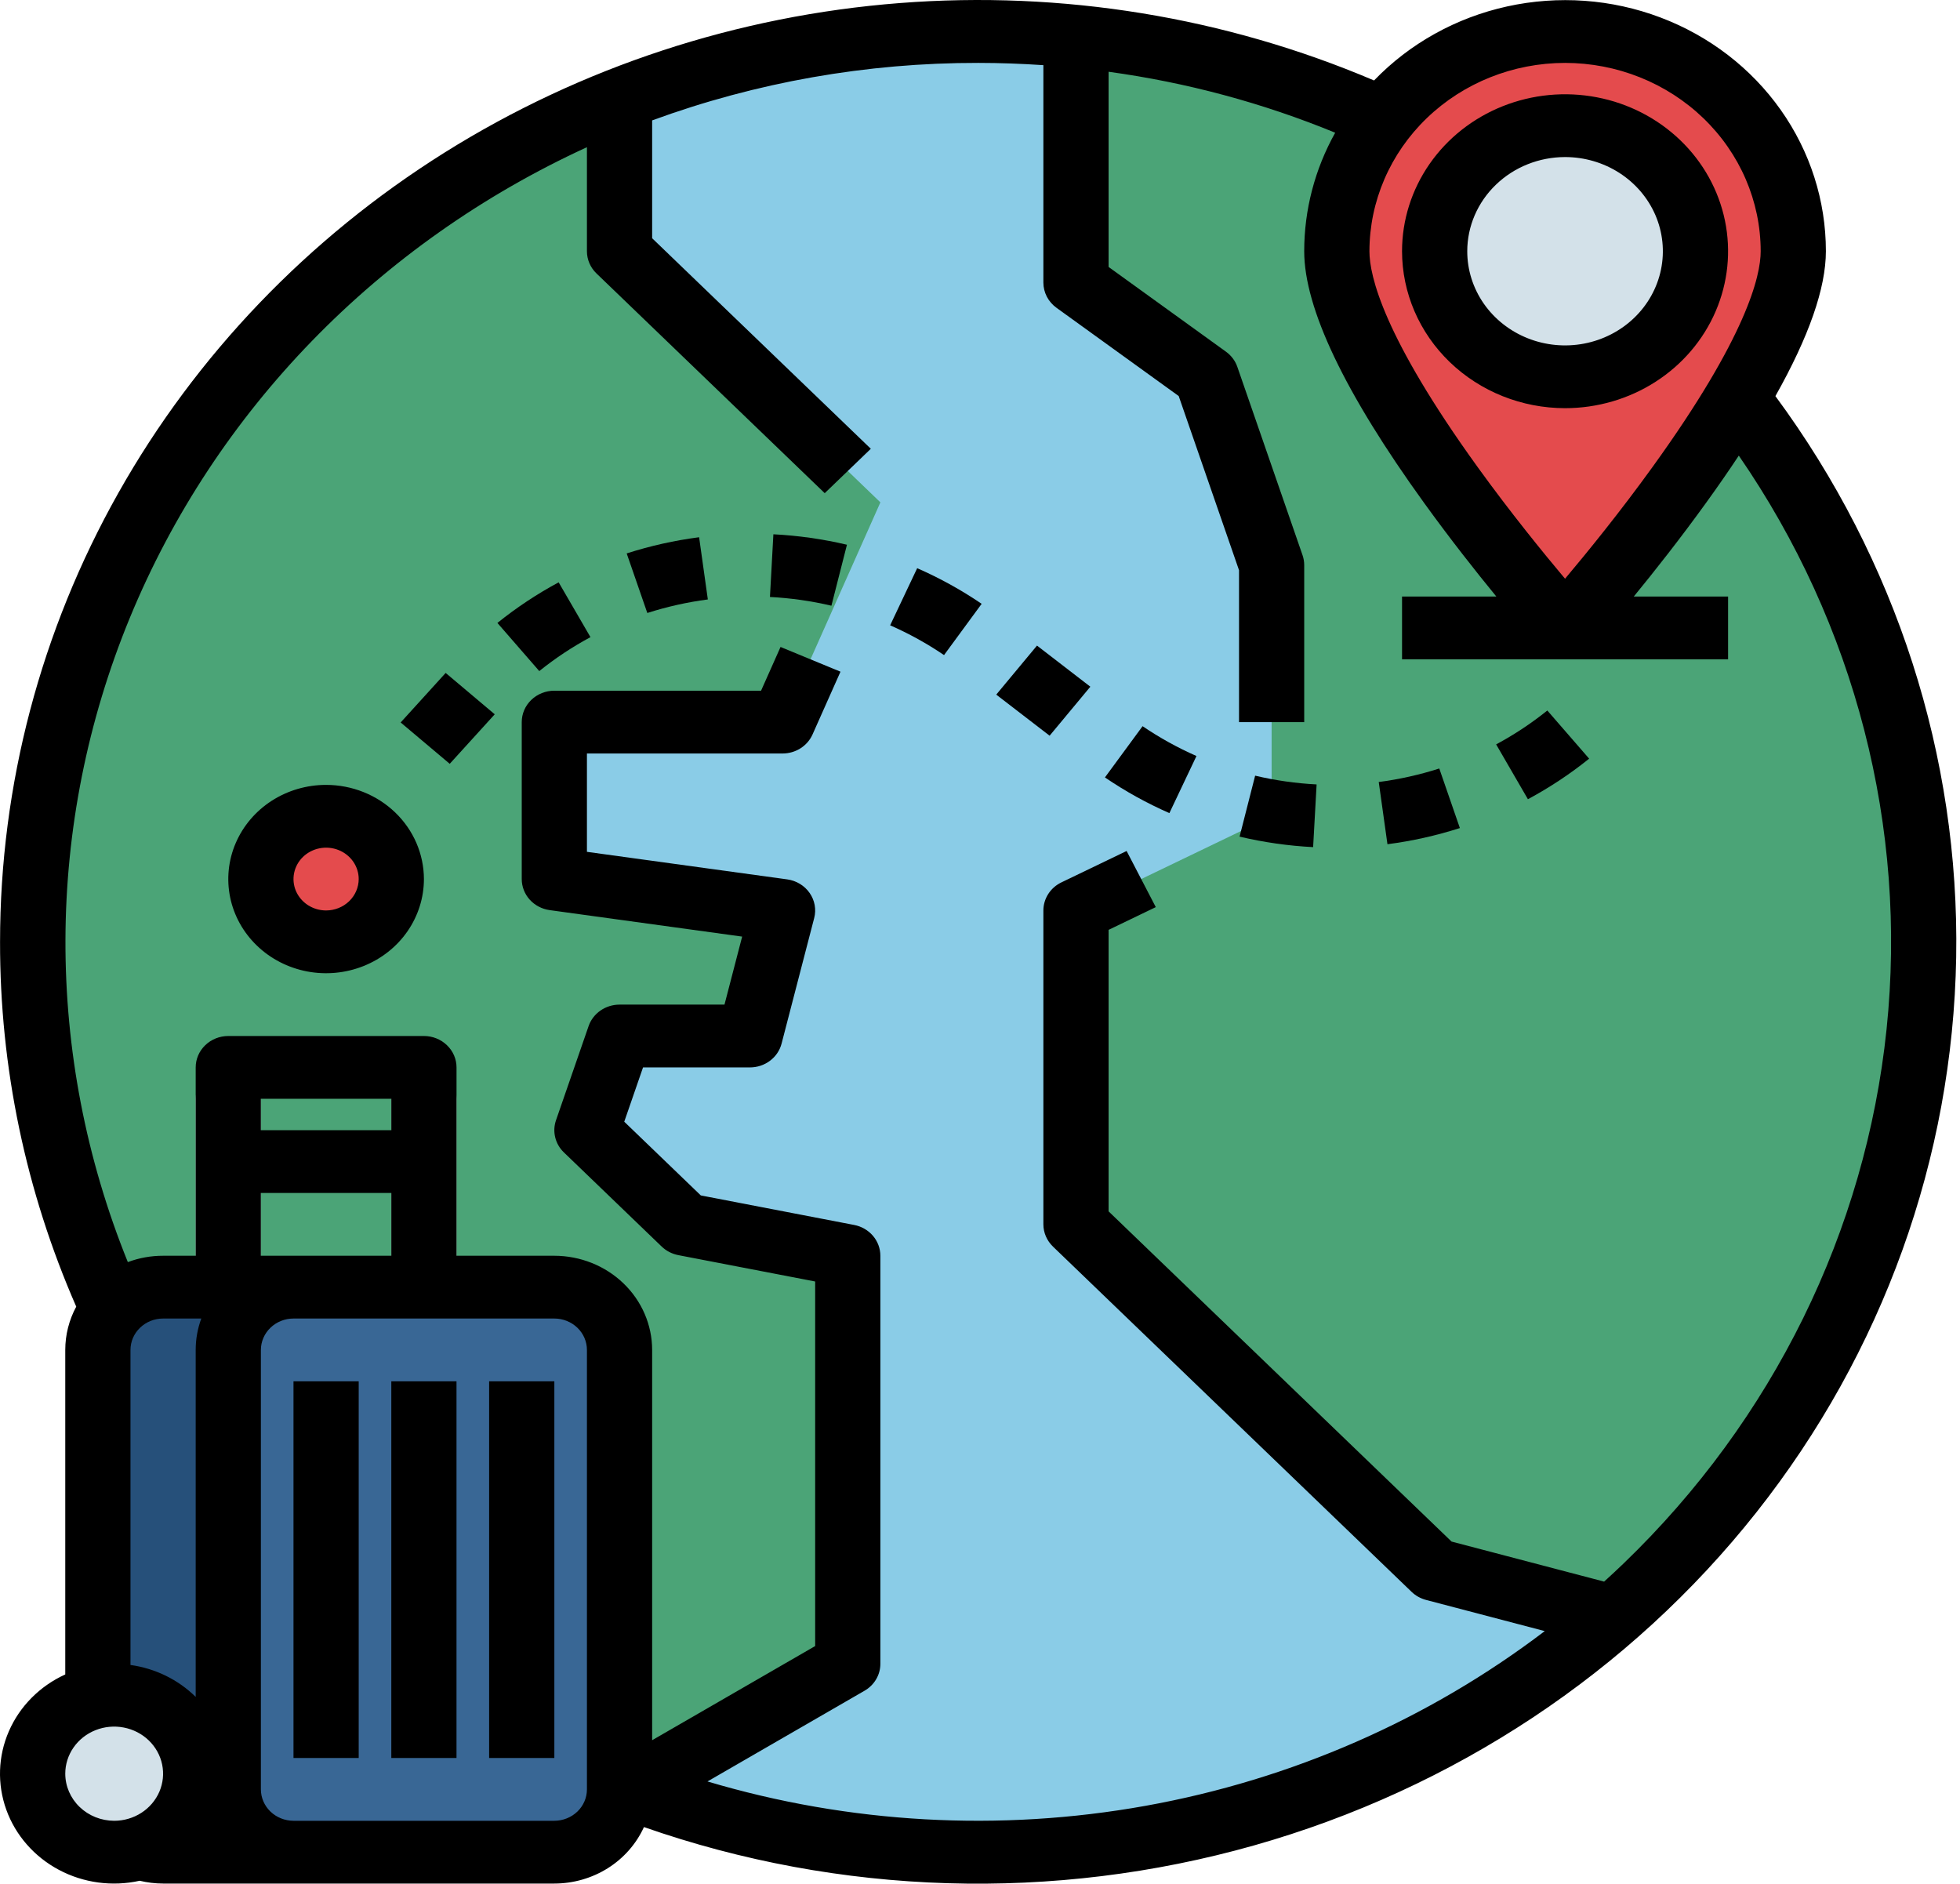 <svg width="77" height="74" viewBox="0 0 77 74" fill="none" xmlns="http://www.w3.org/2000/svg">
<path d="M75.575 37C75.571 42.829 74.089 48.569 71.256 53.72C68.424 58.872 64.327 63.279 59.322 66.559C54.318 69.839 48.556 71.892 42.54 72.54C36.523 73.189 30.433 72.412 24.799 70.277C11.028 65.046 1.284 52.117 1.284 37C1.284 22.051 10.81 9.245 24.34 3.902C28.81 2.137 33.597 1.232 38.429 1.238C39.712 1.238 40.995 1.302 42.272 1.428C60.98 3.279 75.575 18.498 75.575 37Z" fill="#8ACCE7"/>
<path d="M26.901 48.098L33.306 49.331V65.363L24.799 70.277C11.028 65.045 1.284 52.117 1.284 37C1.284 22.051 10.81 9.244 24.34 3.901V9.87L34.587 19.735L30.744 28.367H21.778V34.533L30.744 35.767L29.463 40.699H24.34L23.059 44.399L26.901 48.098Z" fill="#4BA477"/>
<path d="M75.574 37C75.58 41.994 74.497 46.934 72.394 51.499C70.291 56.065 67.216 60.155 63.367 63.504L56.361 61.663L42.272 48.098V35.767L49.957 32.067V22.202L47.395 14.803L42.272 11.103V1.427C60.98 3.279 75.574 18.497 75.574 37Z" fill="#4BA477"/>
<path d="M21.777 50.565H6.407C4.992 50.565 3.845 51.669 3.845 53.031V70.296C3.845 71.658 4.992 72.762 6.407 72.762H21.777C23.192 72.762 24.339 71.658 24.339 70.296V53.031C24.339 51.669 23.192 50.565 21.777 50.565Z" fill="#26507A"/>
<path d="M21.777 50.565H11.53C10.115 50.565 8.968 51.669 8.968 53.031V70.296C8.968 71.658 10.115 72.762 11.53 72.762H21.777C23.192 72.762 24.339 71.658 24.339 70.296V53.031C24.339 51.669 23.192 50.565 21.777 50.565Z" fill="#396795"/>
<path d="M4.486 72.762C6.254 72.762 7.688 71.382 7.688 69.679C7.688 67.977 6.254 66.596 4.486 66.596C2.717 66.596 1.284 67.977 1.284 69.679C1.284 71.382 2.717 72.762 4.486 72.762Z" fill="#D3E1E9"/>
<path d="M17.934 50.564H15.373V41.932H16.653C16.993 41.932 17.319 42.062 17.559 42.293C17.799 42.525 17.934 42.838 17.934 43.165V50.564Z" fill="#D3E1E9"/>
<path d="M10.249 50.564H7.688V43.165C7.688 42.838 7.822 42.525 8.063 42.293C8.303 42.062 8.629 41.932 8.968 41.932H10.249V50.564Z" fill="#D3E1E9"/>
<path d="M12.811 37C14.226 37 15.373 35.896 15.373 34.534C15.373 33.172 14.226 32.067 12.811 32.067C11.396 32.067 10.249 33.172 10.249 34.534C10.249 35.896 11.396 37 12.811 37Z" fill="#E44B4D"/>
<path d="M70.451 9.87C70.451 7.581 69.506 5.385 67.825 3.767C66.143 2.148 63.863 1.238 61.485 1.238C59.107 1.238 56.826 2.148 55.145 3.767C53.463 5.385 52.519 7.581 52.519 9.87C52.519 14.638 61.485 24.669 61.485 24.669C61.485 24.669 70.451 14.638 70.451 9.87Z" fill="#E44B4D"/>
<path d="M61.485 14.803C64.314 14.803 66.608 12.594 66.608 9.87C66.608 7.146 64.314 4.938 61.485 4.938C58.655 4.938 56.361 7.146 56.361 9.87C56.361 12.594 58.655 14.803 61.485 14.803Z" fill="#D3E1E9"/>
<path d="M69.748 15.561C71.066 13.222 71.731 11.316 71.731 9.87C71.733 7.888 71.113 5.951 69.954 4.313C68.795 2.675 67.15 1.411 65.233 0.687C63.317 -0.038 61.218 -0.189 59.211 0.252C57.203 0.694 55.381 1.707 53.981 3.161C48.13 0.67 41.726 -0.375 35.35 0.12C28.973 0.614 22.826 2.634 17.465 5.994C12.104 9.355 7.699 13.951 4.65 19.365C1.6 24.779 0.003 30.841 0.002 37C-0.007 41.922 1.01 46.796 2.995 51.331C2.712 51.856 2.564 52.439 2.564 53.031V65.78C1.565 66.235 0.776 67.03 0.349 68.011C-0.079 68.992 -0.114 70.091 0.248 71.096C0.611 72.101 1.346 72.941 2.313 73.456C3.28 73.971 4.411 74.124 5.488 73.885C5.788 73.957 6.097 73.994 6.407 73.995H21.777C22.525 73.994 23.255 73.784 23.881 73.39C24.506 72.996 24.998 72.435 25.298 71.776C33 74.47 41.395 74.723 49.258 72.499C57.12 70.274 64.038 65.689 69.002 59.411C73.966 53.133 76.716 45.492 76.85 37.604C76.984 29.715 74.496 21.992 69.748 15.561ZM61.484 2.471C63.522 2.473 65.475 3.254 66.916 4.641C68.357 6.028 69.168 7.908 69.17 9.87C69.17 10.837 68.619 13.223 64.928 18.336C63.639 20.123 62.337 21.722 61.484 22.735C60.635 21.726 59.34 20.135 58.053 18.353C54.352 13.228 53.799 10.838 53.799 9.87C53.802 7.908 54.612 6.028 56.053 4.641C57.493 3.254 59.447 2.473 61.484 2.471ZM15.373 44.399H10.249V43.166H15.373V44.399ZM10.249 46.865H15.373V49.332H10.249V46.865ZM7.908 51.798C7.762 52.194 7.688 52.611 7.688 53.031V66.662C7 65.984 6.1 65.543 5.126 65.408V53.031C5.126 52.704 5.261 52.391 5.502 52.16C5.742 51.928 6.067 51.798 6.407 51.798H7.908ZM2.564 69.679C2.564 69.313 2.677 68.955 2.888 68.651C3.099 68.347 3.399 68.11 3.75 67.97C4.101 67.83 4.488 67.793 4.86 67.865C5.233 67.936 5.575 68.112 5.844 68.371C6.113 68.63 6.296 68.959 6.37 69.318C6.444 69.677 6.406 70.049 6.261 70.387C6.115 70.725 5.869 71.014 5.553 71.217C5.237 71.42 4.866 71.529 4.486 71.529C3.976 71.528 3.488 71.333 3.128 70.986C2.767 70.639 2.565 70.169 2.564 69.679ZM23.058 70.296C23.058 70.622 22.923 70.936 22.683 71.167C22.442 71.398 22.117 71.528 21.777 71.529H11.53C11.191 71.528 10.865 71.398 10.625 71.167C10.385 70.936 10.25 70.622 10.249 70.296V53.031C10.25 52.704 10.385 52.391 10.625 52.16C10.865 51.928 11.191 51.798 11.53 51.798H21.777C22.117 51.798 22.442 51.928 22.683 52.16C22.923 52.391 23.058 52.704 23.058 53.031V70.296ZM63.789 61.415C63.536 61.659 63.278 61.898 63.019 62.133L57.026 60.56L43.552 47.588V36.529L45.406 35.636L44.26 33.431L41.699 34.664C41.486 34.766 41.307 34.924 41.182 35.118C41.057 35.313 40.99 35.538 40.99 35.767V48.098C40.99 48.425 41.126 48.739 41.366 48.971L55.455 62.535C55.613 62.687 55.809 62.797 56.024 62.853L60.687 64.077C56.113 67.557 50.729 69.913 44.999 70.942C39.268 71.971 33.364 71.642 27.794 69.984L33.964 66.42C34.154 66.311 34.311 66.156 34.42 65.97C34.529 65.785 34.586 65.576 34.586 65.363V49.332C34.586 49.047 34.483 48.77 34.296 48.55C34.108 48.329 33.847 48.178 33.556 48.122L27.532 46.962L24.524 44.066L25.262 41.933H29.463C29.748 41.933 30.026 41.841 30.251 41.671C30.476 41.502 30.636 41.265 30.705 40.998L31.986 36.066C32.03 35.898 32.036 35.724 32.005 35.554C31.974 35.384 31.907 35.222 31.806 35.079C31.706 34.935 31.576 34.814 31.424 34.722C31.272 34.63 31.102 34.57 30.925 34.546L23.058 33.464V29.601H30.744C30.994 29.601 31.239 29.53 31.449 29.397C31.658 29.264 31.822 29.075 31.921 28.853L33.019 26.387L30.664 25.416L29.899 27.134H21.777C21.438 27.134 21.112 27.264 20.872 27.496C20.631 27.727 20.497 28.041 20.497 28.368V34.533C20.497 34.83 20.608 35.117 20.81 35.342C21.012 35.566 21.291 35.712 21.596 35.754L29.156 36.794L28.462 39.466H24.339C24.07 39.466 23.808 39.548 23.59 39.699C23.372 39.85 23.209 40.064 23.124 40.309L21.843 44.009C21.768 44.226 21.757 44.459 21.812 44.682C21.866 44.905 21.984 45.109 22.152 45.271L25.995 48.971C26.174 49.143 26.402 49.26 26.65 49.308L32.024 50.343V64.665L25.62 68.364V53.031C25.619 52.05 25.214 51.11 24.493 50.416C23.773 49.723 22.796 49.333 21.777 49.332H17.935V41.933C17.935 41.605 17.8 41.292 17.559 41.061C17.319 40.829 16.994 40.699 16.654 40.699H8.969C8.629 40.699 8.303 40.829 8.063 41.061C7.823 41.292 7.688 41.605 7.688 41.933V49.332H6.407C5.933 49.331 5.463 49.416 5.022 49.581C1.727 41.437 1.756 32.395 5.101 24.27C8.447 16.146 14.862 9.541 23.058 5.783V9.87C23.058 10.197 23.193 10.511 23.433 10.742L32.4 19.374L34.211 17.63L25.62 9.359V4.73C29.711 3.23 34.052 2.465 38.429 2.471C39.288 2.471 40.142 2.503 40.99 2.56V11.103C40.99 11.295 41.037 11.483 41.126 11.655C41.215 11.826 41.344 11.975 41.503 12.09L46.306 15.558L48.676 22.402V28.368H51.237V22.202C51.237 22.069 51.215 21.938 51.172 21.812L48.61 14.413C48.528 14.175 48.372 13.967 48.163 13.816L43.552 10.487V2.819C46.615 3.239 49.608 4.044 52.454 5.214C51.654 6.645 51.236 8.245 51.237 9.87C51.237 12.104 52.823 15.432 55.95 19.761C56.966 21.168 57.974 22.446 58.785 23.435H55.08V25.901H67.889V23.435H64.184C64.995 22.446 66.003 21.168 67.019 19.761C67.484 19.118 67.914 18.497 68.31 17.899C72.888 24.54 74.939 32.502 74.115 40.434C73.291 48.365 69.643 55.778 63.789 61.415Z" fill="black"/>
<path d="M14.092 54.264H11.53V69.062H14.092V54.264Z" fill="black"/>
<path d="M17.934 54.264H15.373V69.062H17.934V54.264Z" fill="black"/>
<path d="M21.778 54.264H19.216V69.062H21.778V54.264Z" fill="black"/>
<path d="M12.811 30.834C12.051 30.834 11.308 31.051 10.676 31.457C10.044 31.864 9.552 32.442 9.261 33.118C8.97 33.794 8.894 34.538 9.042 35.255C9.19 35.973 9.556 36.632 10.094 37.149C10.631 37.667 11.316 38.019 12.061 38.162C12.807 38.305 13.579 38.231 14.281 37.951C14.984 37.671 15.584 37.197 16.006 36.589C16.428 35.98 16.654 35.265 16.654 34.533C16.652 33.553 16.247 32.612 15.527 31.919C14.806 31.225 13.83 30.835 12.811 30.834ZM12.811 35.767C12.558 35.767 12.31 35.694 12.099 35.559C11.889 35.423 11.725 35.231 11.627 35.005C11.531 34.78 11.505 34.532 11.555 34.293C11.604 34.054 11.726 33.834 11.905 33.661C12.084 33.489 12.312 33.372 12.561 33.324C12.809 33.276 13.067 33.301 13.301 33.394C13.535 33.487 13.735 33.646 13.876 33.848C14.017 34.051 14.092 34.29 14.092 34.533C14.091 34.86 13.956 35.174 13.716 35.405C13.476 35.636 13.15 35.766 12.811 35.767Z" fill="black"/>
<path d="M19.541 24.472L21.186 26.363C21.811 25.859 22.485 25.413 23.197 25.03L21.947 22.877C21.095 23.335 20.29 23.869 19.541 24.472Z" fill="black"/>
<path d="M17.508 26.436L15.74 28.382L17.668 30.006L19.436 28.061L17.508 26.436Z" fill="black"/>
<path d="M54.165 30.721L54.507 33.165C55.474 33.04 56.426 32.827 57.352 32.53L56.543 30.19C55.769 30.438 54.973 30.616 54.165 30.721Z" fill="black"/>
<path d="M48.698 32.867C49.646 33.091 50.613 33.229 51.587 33.279L51.724 30.816C50.91 30.774 50.101 30.659 49.309 30.472L48.698 32.867Z" fill="black"/>
<path d="M58.777 29.243L60.025 31.397C60.877 30.939 61.682 30.406 62.431 29.804L60.788 27.912C60.162 28.415 59.489 28.861 58.777 29.243Z" fill="black"/>
<path d="M43.408 30.541C44.205 31.084 45.052 31.553 45.94 31.943L47.004 29.7C46.262 29.373 45.553 28.981 44.887 28.528L43.408 30.541Z" fill="black"/>
<path d="M40.739 25.362L39.138 27.288L41.235 28.902L42.835 26.977L40.739 25.362Z" fill="black"/>
<path d="M30.248 23.452C31.062 23.494 31.871 23.609 32.663 23.795L33.273 21.4C32.325 21.176 31.357 21.039 30.383 20.989L30.248 23.452Z" fill="black"/>
<path d="M34.97 24.565C35.712 24.891 36.421 25.283 37.087 25.735L38.565 23.721C37.768 23.179 36.92 22.71 36.032 22.321L34.97 24.565Z" fill="black"/>
<path d="M24.62 21.741L25.43 24.081C26.204 23.833 27 23.655 27.808 23.549L27.465 21.105C26.498 21.231 25.545 21.444 24.62 21.741Z" fill="black"/>
<path d="M61.484 16.035C62.751 16.035 63.989 15.674 65.043 14.996C66.096 14.319 66.917 13.356 67.401 12.229C67.886 11.102 68.013 9.863 67.766 8.667C67.519 7.471 66.909 6.372 66.013 5.51C65.117 4.647 63.976 4.06 62.734 3.822C61.492 3.584 60.204 3.706 59.034 4.173C57.863 4.64 56.863 5.43 56.159 6.444C55.456 7.458 55.08 8.65 55.08 9.869C55.082 11.504 55.757 13.071 56.958 14.227C58.159 15.383 59.786 16.034 61.484 16.035ZM61.484 6.17C62.245 6.17 62.987 6.387 63.619 6.793C64.251 7.2 64.744 7.778 65.035 8.454C65.325 9.13 65.401 9.874 65.253 10.591C65.105 11.309 64.739 11.968 64.202 12.485C63.664 13.003 62.98 13.355 62.234 13.498C61.489 13.641 60.716 13.567 60.014 13.287C59.312 13.007 58.712 12.533 58.289 11.925C57.867 11.316 57.642 10.601 57.642 9.869C57.643 8.889 58.048 7.948 58.769 7.255C59.489 6.561 60.466 6.171 61.484 6.17Z" fill="black"/>
</svg>
